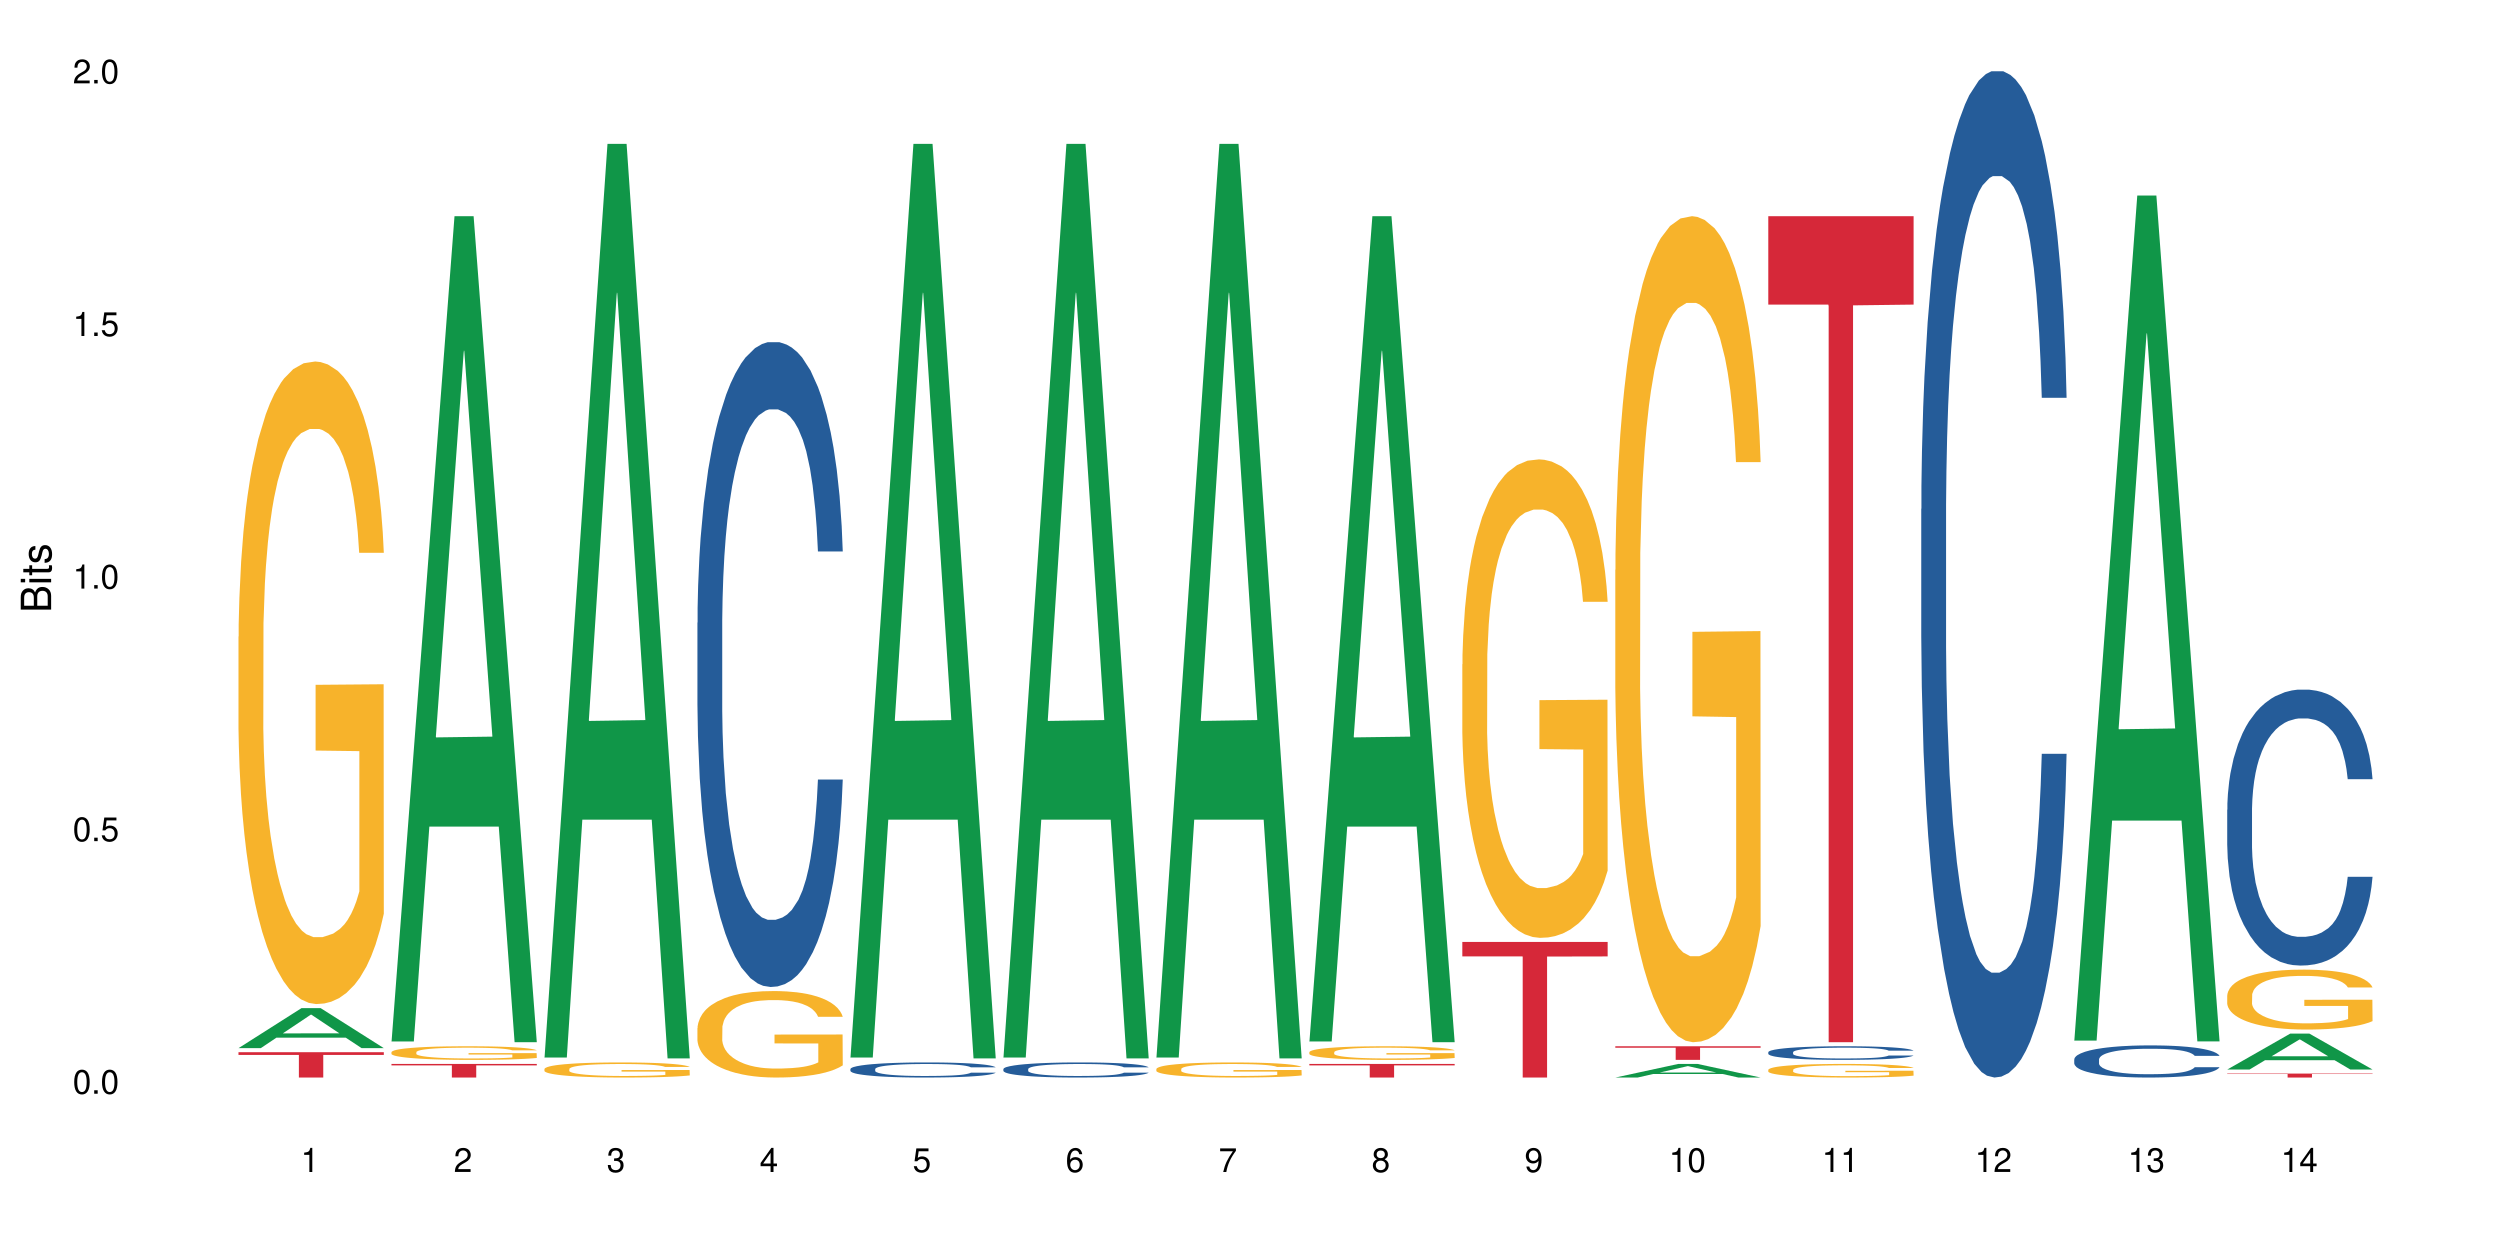 <?xml version="1.0" encoding="UTF-8"?>
<svg xmlns="http://www.w3.org/2000/svg" xmlns:xlink="http://www.w3.org/1999/xlink" width="720pt" height="360pt" viewBox="0 0 720 360" version="1.1">
<defs>
<g>
<symbol overflow="visible" id="glyph0-0">
<path style="stroke:none;" d=""/>
</symbol>
<symbol overflow="visible" id="glyph0-1">
<path style="stroke:none;" d="M 2.641 -6.938 C 2 -6.938 1.422 -6.656 1.078 -6.172 C 0.641 -5.562 0.406 -4.641 0.406 -3.359 C 0.406 -1.016 1.188 0.219 2.641 0.219 C 4.078 0.219 4.859 -1.016 4.859 -3.297 C 4.859 -4.641 4.656 -5.547 4.203 -6.172 C 3.844 -6.656 3.281 -6.938 2.641 -6.938 Z M 2.641 -6.188 C 3.547 -6.188 4 -5.25 4 -3.375 C 4 -1.406 3.562 -0.484 2.625 -0.484 C 1.734 -0.484 1.281 -1.438 1.281 -3.344 C 1.281 -5.25 1.734 -6.188 2.641 -6.188 Z M 2.641 -6.188 "/>
</symbol>
<symbol overflow="visible" id="glyph0-2">
<path style="stroke:none;" d="M 1.828 -1 L 0.828 -1 L 0.828 0 L 1.828 0 Z M 1.828 -1 "/>
</symbol>
<symbol overflow="visible" id="glyph0-3">
<path style="stroke:none;" d="M 4.562 -6.797 L 1.062 -6.797 L 0.547 -3.094 L 1.328 -3.094 C 1.719 -3.562 2.047 -3.734 2.578 -3.734 C 3.484 -3.734 4.062 -3.109 4.062 -2.094 C 4.062 -1.125 3.484 -0.531 2.578 -0.531 C 1.828 -0.531 1.375 -0.906 1.188 -1.672 L 0.328 -1.672 C 0.453 -1.109 0.547 -0.844 0.75 -0.594 C 1.125 -0.078 1.828 0.219 2.594 0.219 C 3.969 0.219 4.922 -0.781 4.922 -2.219 C 4.922 -3.562 4.031 -4.484 2.719 -4.484 C 2.25 -4.484 1.859 -4.359 1.469 -4.062 L 1.734 -5.969 L 4.562 -5.969 Z M 4.562 -6.797 "/>
</symbol>
<symbol overflow="visible" id="glyph0-4">
<path style="stroke:none;" d="M 2.484 -4.938 L 2.484 0 L 3.328 0 L 3.328 -6.938 L 2.766 -6.938 C 2.469 -5.875 2.281 -5.734 0.984 -5.562 L 0.984 -4.938 Z M 2.484 -4.938 "/>
</symbol>
<symbol overflow="visible" id="glyph0-5">
<path style="stroke:none;" d="M 4.859 -0.828 L 1.281 -0.828 C 1.359 -1.406 1.672 -1.781 2.5 -2.281 L 3.469 -2.828 C 4.406 -3.344 4.906 -4.062 4.906 -4.906 C 4.906 -5.484 4.672 -6.031 4.266 -6.406 C 3.859 -6.766 3.375 -6.938 2.719 -6.938 C 1.859 -6.938 1.219 -6.625 0.844 -6.031 C 0.609 -5.672 0.5 -5.234 0.484 -4.531 L 1.328 -4.531 C 1.359 -5.016 1.406 -5.281 1.531 -5.516 C 1.75 -5.938 2.188 -6.203 2.703 -6.203 C 3.469 -6.203 4.031 -5.641 4.031 -4.891 C 4.031 -4.344 3.719 -3.859 3.125 -3.516 L 2.234 -3 C 0.812 -2.172 0.406 -1.531 0.328 -0.016 L 4.859 -0.016 Z M 4.859 -0.828 "/>
</symbol>
<symbol overflow="visible" id="glyph0-6">
<path style="stroke:none;" d="M 2.125 -3.188 L 2.578 -3.188 C 3.5 -3.188 3.984 -2.766 3.984 -1.922 C 3.984 -1.062 3.469 -0.531 2.594 -0.531 C 1.656 -0.531 1.203 -1 1.156 -2.016 L 0.312 -2.016 C 0.344 -1.453 0.438 -1.094 0.609 -0.781 C 0.953 -0.109 1.625 0.219 2.547 0.219 C 3.953 0.219 4.859 -0.625 4.859 -1.938 C 4.859 -2.828 4.516 -3.297 3.703 -3.594 C 4.344 -3.844 4.656 -4.328 4.656 -5.031 C 4.656 -6.219 3.875 -6.938 2.578 -6.938 C 1.203 -6.938 0.484 -6.172 0.453 -4.703 L 1.297 -4.703 C 1.312 -5.125 1.344 -5.359 1.453 -5.578 C 1.641 -5.969 2.062 -6.203 2.594 -6.203 C 3.344 -6.203 3.797 -5.75 3.797 -5 C 3.797 -4.516 3.609 -4.219 3.25 -4.047 C 3.016 -3.953 2.703 -3.922 2.125 -3.906 Z M 2.125 -3.188 "/>
</symbol>
<symbol overflow="visible" id="glyph0-7">
<path style="stroke:none;" d="M 3.141 -1.672 L 3.141 0 L 3.984 0 L 3.984 -1.672 L 4.984 -1.672 L 4.984 -2.438 L 3.984 -2.438 L 3.984 -6.938 L 3.359 -6.938 L 0.266 -2.578 L 0.266 -1.672 Z M 3.141 -2.438 L 1 -2.438 L 3.141 -5.5 Z M 3.141 -2.438 "/>
</symbol>
<symbol overflow="visible" id="glyph0-8">
<path style="stroke:none;" d="M 4.781 -5.125 C 4.609 -6.266 3.891 -6.938 2.844 -6.938 C 2.094 -6.938 1.422 -6.578 1.031 -5.953 C 0.594 -5.266 0.406 -4.422 0.406 -3.172 C 0.406 -2 0.578 -1.25 0.984 -0.641 C 1.359 -0.078 1.953 0.219 2.703 0.219 C 3.984 0.219 4.922 -0.75 4.922 -2.094 C 4.922 -3.375 4.062 -4.281 2.844 -4.281 C 2.172 -4.281 1.641 -4.031 1.281 -3.516 C 1.281 -5.234 1.828 -6.188 2.797 -6.188 C 3.391 -6.188 3.797 -5.797 3.938 -5.125 Z M 2.734 -3.531 C 3.547 -3.531 4.062 -2.953 4.062 -2.031 C 4.062 -1.156 3.484 -0.531 2.703 -0.531 C 1.922 -0.531 1.328 -1.188 1.328 -2.078 C 1.328 -2.938 1.906 -3.531 2.734 -3.531 Z M 2.734 -3.531 "/>
</symbol>
<symbol overflow="visible" id="glyph0-9">
<path style="stroke:none;" d="M 4.984 -6.797 L 0.438 -6.797 L 0.438 -5.969 L 4.109 -5.969 C 2.5 -3.656 1.828 -2.234 1.328 0 L 2.219 0 C 2.594 -2.172 3.453 -4.047 4.984 -6.094 Z M 4.984 -6.797 "/>
</symbol>
<symbol overflow="visible" id="glyph0-10">
<path style="stroke:none;" d="M 3.75 -3.656 C 4.469 -4.094 4.688 -4.438 4.688 -5.078 C 4.688 -6.172 3.844 -6.938 2.641 -6.938 C 1.438 -6.938 0.594 -6.172 0.594 -5.094 C 0.594 -4.438 0.812 -4.094 1.516 -3.656 C 0.734 -3.266 0.359 -2.703 0.359 -1.922 C 0.359 -0.656 1.281 0.219 2.641 0.219 C 3.984 0.219 4.922 -0.656 4.922 -1.922 C 4.922 -2.703 4.531 -3.266 3.75 -3.656 Z M 2.641 -6.188 C 3.359 -6.188 3.812 -5.75 3.812 -5.062 C 3.812 -4.406 3.344 -3.984 2.641 -3.984 C 1.922 -3.984 1.453 -4.406 1.453 -5.078 C 1.453 -5.75 1.922 -6.188 2.641 -6.188 Z M 2.641 -3.266 C 3.484 -3.266 4.062 -2.719 4.062 -1.906 C 4.062 -1.078 3.484 -0.531 2.625 -0.531 C 1.797 -0.531 1.219 -1.094 1.219 -1.906 C 1.219 -2.719 1.781 -3.266 2.641 -3.266 Z M 2.641 -3.266 "/>
</symbol>
<symbol overflow="visible" id="glyph0-11">
<path style="stroke:none;" d="M 0.516 -1.578 C 0.672 -0.453 1.406 0.219 2.438 0.219 C 3.188 0.219 3.859 -0.141 4.266 -0.766 C 4.688 -1.453 4.891 -2.297 4.891 -3.547 C 4.891 -4.719 4.703 -5.453 4.312 -6.078 C 3.938 -6.641 3.344 -6.938 2.594 -6.938 C 1.297 -6.938 0.359 -5.969 0.359 -4.625 C 0.359 -3.344 1.234 -2.453 2.453 -2.453 C 3.094 -2.453 3.578 -2.672 4.016 -3.203 C 4 -1.484 3.469 -0.531 2.5 -0.531 C 1.906 -0.531 1.484 -0.906 1.359 -1.578 Z M 2.578 -6.203 C 3.375 -6.203 3.969 -5.531 3.969 -4.641 C 3.969 -3.797 3.391 -3.188 2.547 -3.188 C 1.734 -3.188 1.234 -3.766 1.234 -4.688 C 1.234 -5.562 1.797 -6.203 2.578 -6.203 Z M 2.578 -6.203 "/>
</symbol>
<symbol overflow="visible" id="glyph1-0">
<path style="stroke:none;" d=""/>
</symbol>
<symbol overflow="visible" id="glyph1-1">
<path style="stroke:none;" d="M 0 -0.953 L 0 -4.891 C 0 -5.719 -0.234 -6.344 -0.734 -6.797 C -1.188 -7.234 -1.812 -7.469 -2.5 -7.469 C -3.547 -7.469 -4.188 -7 -4.625 -5.875 C -4.984 -6.688 -5.625 -7.094 -6.531 -7.094 C -7.172 -7.094 -7.734 -6.859 -8.141 -6.391 C -8.562 -5.922 -8.75 -5.344 -8.75 -4.5 L -8.75 -0.953 Z M -4.984 -2.062 L -7.766 -2.062 L -7.766 -4.219 C -7.766 -4.844 -7.688 -5.203 -7.453 -5.5 C -7.219 -5.812 -6.859 -5.969 -6.375 -5.969 C -5.891 -5.969 -5.531 -5.812 -5.297 -5.5 C -5.062 -5.203 -4.984 -4.844 -4.984 -4.219 Z M -0.984 -2.062 L -4 -2.062 L -4 -4.781 C -4 -5.766 -3.438 -6.359 -2.484 -6.359 C -1.547 -6.359 -0.984 -5.766 -0.984 -4.781 Z M -0.984 -2.062 "/>
</symbol>
<symbol overflow="visible" id="glyph1-2">
<path style="stroke:none;" d="M -6.281 -1.797 L -6.281 -0.797 L 0 -0.797 L 0 -1.797 Z M -8.75 -1.797 L -8.75 -0.797 L -7.484 -0.797 L -7.484 -1.797 Z M -8.75 -1.797 "/>
</symbol>
<symbol overflow="visible" id="glyph1-3">
<path style="stroke:none;" d="M -6.281 -3.047 L -6.281 -2.016 L -8.016 -2.016 L -8.016 -1.016 L -6.281 -1.016 L -6.281 -0.172 L -5.469 -0.172 L -5.469 -1.016 L -0.719 -1.016 C -0.078 -1.016 0.281 -1.453 0.281 -2.234 C 0.281 -2.5 0.25 -2.719 0.188 -3.047 L -0.641 -3.047 C -0.609 -2.906 -0.594 -2.766 -0.594 -2.562 C -0.594 -2.141 -0.719 -2.016 -1.156 -2.016 L -5.469 -2.016 L -5.469 -3.047 Z M -6.281 -3.047 "/>
</symbol>
<symbol overflow="visible" id="glyph1-4">
<path style="stroke:none;" d="M -4.531 -5.25 C -5.766 -5.25 -6.469 -4.422 -6.469 -2.969 C -6.469 -1.516 -5.719 -0.562 -4.547 -0.562 C -3.562 -0.562 -3.094 -1.062 -2.734 -2.562 L -2.516 -3.484 C -2.344 -4.188 -2.094 -4.469 -1.641 -4.469 C -1.047 -4.469 -0.641 -3.875 -0.641 -3 C -0.641 -2.453 -0.797 -2 -1.062 -1.75 C -1.25 -1.594 -1.422 -1.531 -1.875 -1.469 L -1.875 -0.406 C -0.422 -0.453 0.281 -1.266 0.281 -2.922 C 0.281 -4.5 -0.5 -5.516 -1.719 -5.516 C -2.656 -5.516 -3.172 -4.984 -3.469 -3.734 L -3.703 -2.766 C -3.891 -1.953 -4.156 -1.609 -4.594 -1.609 C -5.188 -1.609 -5.547 -2.125 -5.547 -2.938 C -5.547 -3.75 -5.203 -4.172 -4.531 -4.203 Z M -4.531 -5.25 "/>
</symbol>
</g>
</defs>
<g id="surface6">
<rect x="0" y="0" width="720" height="360" style="fill:rgb(100%,100%,100%);fill-opacity:1;stroke:none;"/>
<path style=" stroke:none;fill-rule:nonzero;fill:rgb(6.275%,58.824%,28.235%);fill-opacity:1;" d="M 68.684 301.855 L 68.73 301.848 L 86.84 290.336 L 92.34 290.336 L 110.539 301.867 L 104.145 301.867 L 99.586 298.855 L 79.598 298.855 L 75.125 301.855 L 68.684 301.855 L 81.52 297.613 L 97.75 297.602 L 89.656 292.219 L 89.566 292.207 L 89.48 292.242 L 81.473 297.602 L 81.52 297.613 Z M 68.684 301.855 "/>
<path style=" stroke:none;fill-rule:nonzero;fill:rgb(96.863%,70.196%,16.863%);fill-opacity:1;" d="M 68.684 183.371 L 68.738 183.203 L 68.738 179.824 L 68.941 172.219 L 69.449 161.738 L 70.113 153.121 L 70.828 146.359 L 71.289 142.812 L 72.055 137.742 L 72.719 134.023 L 74.402 126.418 L 76.547 119.32 L 77.719 116.277 L 79.047 113.402 L 80.938 110.191 L 81.805 109.008 L 84.457 106.305 L 87.469 104.617 L 90.785 104.109 L 92.316 104.277 L 94.41 104.953 L 97.27 106.812 L 98.902 108.504 L 100.18 110.191 L 101.508 112.391 L 103.141 115.77 L 104.672 119.824 L 105.895 123.883 L 107.121 128.953 L 108.141 134.359 L 109.008 140.277 L 109.773 147.375 L 110.234 153.289 L 110.539 159.203 L 103.445 159.203 L 103.039 153.289 L 102.578 148.727 L 101.812 143.148 L 101.047 139.094 L 100.281 135.883 L 98.852 131.488 L 97.625 128.785 L 96.094 126.418 L 94.613 124.895 L 92.93 123.883 L 91.91 123.543 L 89.203 123.543 L 86.754 124.727 L 85.324 126.078 L 84.305 127.43 L 82.875 129.965 L 82.008 131.996 L 81.496 133.348 L 79.965 138.586 L 78.945 143.316 L 78.383 146.527 L 77.668 151.598 L 77.16 156.164 L 76.598 162.922 L 76.289 167.992 L 75.883 179.484 L 75.832 209.906 L 75.984 216.328 L 76.289 223.258 L 76.699 229.344 L 77.312 235.766 L 77.926 240.664 L 78.996 247.258 L 79.914 251.652 L 80.629 254.523 L 82.008 259.086 L 82.57 260.609 L 83.895 263.652 L 85.273 266.016 L 86.957 268.043 L 88.234 269.059 L 90.277 269.902 L 92.879 269.902 L 95.941 268.891 L 97.883 267.539 L 99.207 266.188 L 100.078 265.004 L 101.148 263.145 L 101.914 261.453 L 102.629 259.594 L 103.496 256.723 L 103.496 216.328 L 90.891 216.16 L 90.891 197.23 L 110.488 197.062 L 110.539 263.145 L 109.469 267.707 L 108.141 272.102 L 106.867 275.48 L 105.539 278.355 L 103.648 281.566 L 102.117 283.594 L 99.77 285.961 L 97.625 287.48 L 95.379 288.496 L 93.391 289 L 91.043 289.172 L 88.949 288.832 L 86.703 287.82 L 84.918 286.465 L 83.285 284.777 L 81.648 282.578 L 79.609 279.031 L 78.281 276.156 L 76.902 272.609 L 75.523 268.383 L 74.301 263.82 L 73.484 260.27 L 72.668 256.215 L 71.801 251.145 L 70.98 245.398 L 70.371 240.16 L 69.809 234.242 L 69.398 228.668 L 68.992 221.062 L 68.789 214.977 L 68.684 209.738 Z M 68.684 183.371 "/>
<path style=" stroke:none;fill-rule:nonzero;fill:rgb(83.922%,15.686%,22.353%);fill-opacity:1;" d="M 68.684 303.031 L 110.539 303.031 L 110.539 303.812 L 93.098 303.82 L 93.098 310.332 L 86.078 310.332 L 86.078 303.828 L 85.977 303.812 L 68.684 303.812 Z M 68.684 303.031 "/>
<path style=" stroke:none;fill-rule:nonzero;fill:rgb(6.275%,58.824%,28.235%);fill-opacity:1;" d="M 112.742 299.938 L 112.789 299.711 L 130.898 62.258 L 136.398 62.258 L 154.598 300.16 L 148.203 300.16 L 143.645 238.059 L 123.652 238.059 L 119.184 299.938 L 112.742 299.938 L 125.578 212.371 L 141.809 212.148 L 133.715 101.125 L 133.625 100.902 L 133.535 101.57 L 125.531 212.148 L 125.578 212.371 Z M 112.742 299.938 "/>
<path style=" stroke:none;fill-rule:nonzero;fill:rgb(96.863%,70.196%,16.863%);fill-opacity:1;" d="M 112.742 303.004 L 112.793 303 L 112.793 302.93 L 113 302.766 L 113.508 302.543 L 114.172 302.363 L 114.887 302.219 L 115.348 302.145 L 116.113 302.035 L 116.777 301.957 L 118.461 301.797 L 120.605 301.645 L 121.777 301.582 L 123.105 301.52 L 124.992 301.453 L 125.859 301.426 L 128.516 301.371 L 131.527 301.336 L 134.844 301.324 L 136.375 301.328 L 138.469 301.34 L 141.328 301.379 L 142.961 301.418 L 144.238 301.453 L 145.562 301.5 L 147.195 301.57 L 148.727 301.656 L 149.953 301.742 L 151.18 301.852 L 152.199 301.965 L 153.066 302.09 L 153.832 302.242 L 154.293 302.367 L 154.598 302.492 L 147.504 302.492 L 147.094 302.367 L 146.637 302.27 L 145.871 302.152 L 145.105 302.066 L 144.34 301.996 L 142.91 301.902 L 141.684 301.848 L 140.152 301.797 L 138.672 301.766 L 136.988 301.742 L 135.969 301.734 L 133.262 301.734 L 130.812 301.762 L 129.383 301.789 L 128.363 301.816 L 126.934 301.871 L 126.066 301.914 L 125.555 301.941 L 124.023 302.055 L 123.004 302.156 L 122.441 302.223 L 121.727 302.328 L 121.215 302.426 L 120.656 302.57 L 120.348 302.676 L 119.941 302.922 L 119.891 303.566 L 120.043 303.703 L 120.348 303.848 L 120.758 303.977 L 121.371 304.113 L 121.98 304.219 L 123.055 304.359 L 123.973 304.449 L 124.688 304.512 L 126.066 304.609 L 126.625 304.641 L 127.953 304.703 L 129.332 304.754 L 131.016 304.797 L 132.293 304.82 L 134.336 304.836 L 136.938 304.836 L 140 304.816 L 141.941 304.789 L 143.266 304.758 L 144.133 304.734 L 145.207 304.695 L 145.973 304.66 L 146.688 304.617 L 147.555 304.559 L 147.555 303.703 L 134.945 303.699 L 134.945 303.297 L 154.547 303.293 L 154.598 304.695 L 153.527 304.789 L 152.199 304.883 L 150.922 304.957 L 149.598 305.016 L 147.707 305.086 L 146.176 305.129 L 143.828 305.18 L 141.684 305.211 L 139.438 305.23 L 137.449 305.242 L 135.102 305.246 L 133.008 305.238 L 130.762 305.219 L 128.977 305.188 L 127.34 305.152 L 125.707 305.105 L 123.668 305.031 L 122.34 304.969 L 120.961 304.895 L 119.582 304.805 L 118.359 304.707 L 117.543 304.633 L 116.727 304.547 L 115.855 304.441 L 115.039 304.316 L 114.426 304.207 L 113.867 304.082 L 113.457 303.965 L 113.051 303.801 L 112.844 303.672 L 112.742 303.562 Z M 112.742 303.004 "/>
<path style=" stroke:none;fill-rule:nonzero;fill:rgb(83.922%,15.686%,22.353%);fill-opacity:1;" d="M 112.742 306.41 L 154.598 306.41 L 154.598 306.828 L 137.156 306.832 L 137.156 310.332 L 130.137 310.332 L 130.137 306.836 L 130.035 306.828 L 112.742 306.828 Z M 112.742 306.41 "/>
<path style=" stroke:none;fill-rule:nonzero;fill:rgb(6.275%,58.824%,28.235%);fill-opacity:1;" d="M 156.801 304.574 L 156.848 304.328 L 174.957 41.438 L 180.457 41.438 L 198.656 304.82 L 192.262 304.82 L 187.699 236.07 L 167.711 236.07 L 163.242 304.574 L 156.801 304.574 L 169.637 207.629 L 185.867 207.383 L 177.773 84.469 L 177.684 84.219 L 177.594 84.961 L 169.59 207.383 L 169.637 207.629 Z M 156.801 304.574 "/>
<path style=" stroke:none;fill-rule:nonzero;fill:rgb(96.863%,70.196%,16.863%);fill-opacity:1;" d="M 156.801 307.848 L 156.852 307.844 L 156.852 307.762 L 157.055 307.586 L 157.566 307.34 L 158.23 307.137 L 158.945 306.977 L 159.406 306.895 L 160.172 306.773 L 160.832 306.688 L 162.52 306.508 L 164.66 306.344 L 165.836 306.27 L 167.164 306.203 L 169.051 306.129 L 169.918 306.102 L 172.574 306.035 L 175.586 305.996 L 178.902 305.984 L 180.434 305.988 L 182.527 306.004 L 185.387 306.047 L 187.02 306.09 L 188.293 306.129 L 189.621 306.18 L 191.254 306.258 L 192.785 306.355 L 194.012 306.449 L 195.234 306.57 L 196.258 306.695 L 197.125 306.836 L 197.891 307 L 198.352 307.141 L 198.656 307.277 L 191.562 307.277 L 191.152 307.141 L 190.695 307.031 L 189.93 306.902 L 189.164 306.809 L 188.398 306.73 L 186.969 306.629 L 185.742 306.566 L 184.211 306.508 L 182.73 306.473 L 181.047 306.449 L 180.027 306.441 L 177.32 306.441 L 174.871 306.469 L 173.441 306.5 L 172.422 306.531 L 170.992 306.594 L 170.125 306.641 L 169.613 306.672 L 168.082 306.793 L 167.062 306.906 L 166.5 306.98 L 165.785 307.102 L 165.273 307.207 L 164.711 307.367 L 164.406 307.484 L 164 307.754 L 163.945 308.469 L 164.102 308.621 L 164.406 308.785 L 164.816 308.926 L 165.426 309.078 L 166.039 309.191 L 167.113 309.348 L 168.031 309.449 L 168.746 309.52 L 170.125 309.625 L 170.684 309.66 L 172.012 309.734 L 173.391 309.789 L 175.074 309.836 L 176.352 309.859 L 178.391 309.879 L 180.996 309.879 L 184.059 309.855 L 185.996 309.824 L 187.324 309.793 L 188.191 309.766 L 189.266 309.723 L 190.031 309.68 L 190.746 309.637 L 191.613 309.57 L 191.613 308.621 L 179.004 308.617 L 179.004 308.172 L 198.605 308.168 L 198.656 309.723 L 197.586 309.828 L 196.258 309.93 L 194.98 310.012 L 193.652 310.078 L 191.766 310.152 L 190.234 310.203 L 187.887 310.258 L 185.742 310.293 L 183.496 310.316 L 181.504 310.328 L 179.156 310.332 L 177.066 310.324 L 174.82 310.301 L 173.031 310.27 L 171.398 310.23 L 169.766 310.176 L 167.723 310.094 L 166.398 310.027 L 165.02 309.941 L 163.641 309.844 L 162.414 309.738 L 161.598 309.652 L 160.781 309.559 L 159.914 309.438 L 159.098 309.305 L 158.484 309.18 L 157.926 309.043 L 157.516 308.91 L 157.105 308.73 L 156.902 308.59 L 156.801 308.465 Z M 156.801 307.848 "/>
<path style=" stroke:none;fill-rule:nonzero;fill:rgb(14.51%,36.078%,60%);fill-opacity:1;" d="M 200.859 179.355 L 200.91 179.188 L 200.91 175.113 L 201.062 168.664 L 201.422 160.516 L 201.777 154.914 L 202.695 144.898 L 203.973 135.223 L 205.301 127.754 L 206.27 123.34 L 207.137 119.945 L 209.129 113.664 L 210.402 110.441 L 211.781 107.555 L 213.465 104.668 L 214.691 102.973 L 217.449 100.258 L 219.488 99.066 L 221.07 98.559 L 224.492 98.559 L 226.535 99.238 L 228.012 100.086 L 229.648 101.445 L 231.023 102.973 L 233.426 106.707 L 235.566 111.461 L 236.539 114.176 L 238.07 119.438 L 239.242 124.527 L 240.059 128.941 L 240.977 135.223 L 241.797 142.863 L 242.406 151.52 L 242.715 158.816 L 235.566 158.816 L 235.211 152.027 L 234.801 146.766 L 234.035 139.805 L 233.27 134.883 L 232.199 129.961 L 231.23 126.734 L 229.902 123.512 L 228.727 121.473 L 227.504 119.945 L 226.328 118.926 L 224.082 117.91 L 221.48 117.91 L 220.512 118.25 L 218.52 119.605 L 217.449 120.793 L 215.918 123.172 L 214.844 125.379 L 213.57 128.773 L 212.699 131.66 L 211.629 136.07 L 210.863 139.977 L 209.996 145.578 L 209.484 149.82 L 209.027 154.574 L 208.617 160.176 L 208.312 166.117 L 208.105 172.398 L 208.004 178.508 L 208.004 204.816 L 208.105 210.93 L 208.363 218.059 L 209.027 228.414 L 209.996 237.41 L 211.117 244.539 L 212.191 249.629 L 212.805 252.008 L 213.621 254.723 L 214.895 258.117 L 216.734 261.512 L 217.805 262.871 L 219.438 264.23 L 221.121 264.906 L 223.367 264.906 L 225.359 264.23 L 226.688 263.379 L 228.066 262.023 L 229.953 259.137 L 231.129 256.422 L 232.148 253.195 L 232.914 249.969 L 233.426 247.254 L 234.191 241.992 L 234.801 236.223 L 235.262 230.281 L 235.566 224.508 L 242.715 224.508 L 242.406 231.297 L 241.949 237.918 L 241.488 242.84 L 240.773 248.781 L 239.957 254.043 L 238.785 259.984 L 237.812 263.891 L 236.539 268.133 L 235.363 271.359 L 234.086 274.242 L 232.199 277.637 L 230.973 279.336 L 229.648 280.863 L 228.066 282.223 L 226.074 283.41 L 223.93 284.09 L 221.941 284.258 L 219.797 283.918 L 218.215 283.238 L 216.121 281.711 L 213.516 278.656 L 211.629 275.434 L 210.148 272.207 L 208.871 268.812 L 207.445 264.23 L 205.605 256.762 L 204.484 250.988 L 203.719 246.234 L 202.852 239.617 L 202.238 233.676 L 201.523 224.168 L 201.012 212.117 L 200.859 202.781 Z M 200.859 179.355 "/>
<path style=" stroke:none;fill-rule:nonzero;fill:rgb(96.863%,70.196%,16.863%);fill-opacity:1;" d="M 200.859 296.09 L 200.91 296.07 L 200.91 295.613 L 201.113 294.59 L 201.625 293.18 L 202.289 292.02 L 203.004 291.109 L 203.461 290.633 L 204.227 289.949 L 204.891 289.449 L 206.574 288.426 L 208.719 287.469 L 209.895 287.059 L 211.219 286.672 L 213.109 286.242 L 213.977 286.082 L 216.633 285.719 L 219.645 285.492 L 222.961 285.422 L 224.492 285.445 L 226.586 285.535 L 229.441 285.785 L 231.078 286.016 L 232.352 286.242 L 233.68 286.535 L 235.312 286.992 L 236.844 287.539 L 238.07 288.082 L 239.293 288.766 L 240.316 289.496 L 241.184 290.289 L 241.949 291.246 L 242.406 292.043 L 242.715 292.84 L 235.617 292.84 L 235.211 292.043 L 234.75 291.43 L 233.984 290.676 L 233.219 290.133 L 232.453 289.699 L 231.023 289.109 L 229.801 288.742 L 228.27 288.426 L 226.789 288.219 L 225.105 288.082 L 224.082 288.039 L 221.379 288.039 L 218.93 288.199 L 217.5 288.379 L 216.477 288.562 L 215.047 288.902 L 214.18 289.176 L 213.672 289.359 L 212.141 290.062 L 211.117 290.699 L 210.559 291.133 L 209.844 291.816 L 209.332 292.43 L 208.77 293.34 L 208.465 294.02 L 208.055 295.566 L 208.004 299.664 L 208.156 300.527 L 208.465 301.461 L 208.871 302.277 L 209.484 303.145 L 210.098 303.805 L 211.168 304.691 L 212.09 305.281 L 212.805 305.668 L 214.18 306.281 L 214.742 306.488 L 216.07 306.898 L 217.449 307.215 L 219.133 307.488 L 220.41 307.625 L 222.449 307.738 L 225.055 307.738 L 228.117 307.602 L 230.055 307.422 L 231.383 307.238 L 232.25 307.078 L 233.32 306.828 L 234.086 306.602 L 234.801 306.352 L 235.672 305.965 L 235.672 300.527 L 223.062 300.504 L 223.062 297.957 L 242.664 297.934 L 242.715 306.828 L 241.641 307.441 L 240.316 308.035 L 239.039 308.488 L 237.711 308.875 L 235.824 309.309 L 234.293 309.582 L 231.945 309.898 L 229.801 310.105 L 227.555 310.242 L 225.562 310.309 L 223.215 310.332 L 221.121 310.285 L 218.879 310.152 L 217.09 309.969 L 215.457 309.742 L 213.824 309.445 L 211.781 308.969 L 210.453 308.582 L 209.078 308.102 L 207.699 307.535 L 206.473 306.922 L 205.656 306.441 L 204.84 305.895 L 203.973 305.215 L 203.156 304.441 L 202.543 303.734 L 201.98 302.938 L 201.574 302.188 L 201.164 301.164 L 200.961 300.344 L 200.859 299.641 Z M 200.859 296.09 "/>
<path style=" stroke:none;fill-rule:nonzero;fill:rgb(6.275%,58.824%,28.235%);fill-opacity:1;" d="M 244.918 304.574 L 244.961 304.328 L 263.07 41.438 L 268.57 41.438 L 286.773 304.82 L 280.379 304.82 L 275.816 236.07 L 255.828 236.07 L 251.355 304.574 L 244.918 304.574 L 257.75 207.629 L 273.984 207.383 L 265.891 84.469 L 265.801 84.219 L 265.711 84.961 L 257.707 207.383 L 257.75 207.629 Z M 244.918 304.574 "/>
<path style=" stroke:none;fill-rule:nonzero;fill:rgb(14.51%,36.078%,60%);fill-opacity:1;" d="M 244.918 307.875 L 244.969 307.871 L 244.969 307.777 L 245.121 307.625 L 245.477 307.434 L 245.836 307.305 L 246.754 307.07 L 248.031 306.844 L 249.359 306.668 L 250.328 306.566 L 251.195 306.484 L 253.188 306.34 L 254.461 306.262 L 255.84 306.195 L 257.523 306.129 L 258.75 306.09 L 261.504 306.023 L 263.547 305.996 L 265.129 305.984 L 268.551 305.984 L 270.59 306 L 272.07 306.02 L 273.703 306.051 L 275.082 306.09 L 277.48 306.176 L 279.625 306.285 L 280.594 306.352 L 282.125 306.473 L 283.301 306.594 L 284.117 306.695 L 285.035 306.844 L 285.852 307.023 L 286.465 307.227 L 286.773 307.395 L 279.625 307.395 L 279.27 307.238 L 278.859 307.113 L 278.094 306.949 L 277.328 306.836 L 276.258 306.719 L 275.289 306.645 L 273.961 306.57 L 272.785 306.52 L 271.562 306.484 L 270.387 306.461 L 268.141 306.438 L 265.539 306.438 L 264.566 306.445 L 262.578 306.477 L 261.504 306.504 L 259.973 306.562 L 258.902 306.613 L 257.625 306.691 L 256.758 306.762 L 255.688 306.863 L 254.922 306.953 L 254.055 307.086 L 253.543 307.184 L 253.082 307.297 L 252.676 307.426 L 252.367 307.566 L 252.164 307.715 L 252.062 307.855 L 252.062 308.473 L 252.164 308.617 L 252.422 308.781 L 253.082 309.023 L 254.055 309.234 L 255.176 309.402 L 256.25 309.523 L 256.859 309.578 L 257.676 309.641 L 258.953 309.719 L 260.793 309.801 L 261.863 309.832 L 263.496 309.863 L 265.18 309.879 L 267.426 309.879 L 269.418 309.863 L 270.746 309.844 L 272.121 309.812 L 274.012 309.746 L 275.184 309.68 L 276.207 309.605 L 276.973 309.531 L 277.48 309.465 L 278.246 309.344 L 278.859 309.207 L 279.32 309.07 L 279.625 308.934 L 286.773 308.934 L 286.465 309.094 L 286.008 309.246 L 285.547 309.363 L 284.832 309.5 L 284.016 309.625 L 282.84 309.766 L 281.871 309.855 L 280.594 309.953 L 279.422 310.031 L 278.145 310.098 L 276.258 310.176 L 275.031 310.219 L 273.703 310.254 L 272.121 310.285 L 270.133 310.312 L 267.988 310.328 L 265.996 310.332 L 263.855 310.324 L 262.27 310.309 L 260.18 310.273 L 257.574 310.203 L 255.688 310.125 L 254.207 310.051 L 252.93 309.973 L 251.5 309.863 L 249.664 309.688 L 248.539 309.555 L 247.773 309.441 L 246.906 309.289 L 246.297 309.148 L 245.582 308.926 L 245.07 308.645 L 244.918 308.426 Z M 244.918 307.875 "/>
<path style=" stroke:none;fill-rule:nonzero;fill:rgb(6.275%,58.824%,28.235%);fill-opacity:1;" d="M 288.973 304.574 L 289.02 304.328 L 307.129 41.438 L 312.629 41.438 L 330.828 304.82 L 324.434 304.82 L 319.875 236.07 L 299.887 236.07 L 295.414 304.574 L 288.973 304.574 L 301.809 207.629 L 318.039 207.383 L 309.945 84.469 L 309.855 84.219 L 309.77 84.961 L 301.762 207.383 L 301.809 207.629 Z M 288.973 304.574 "/>
<path style=" stroke:none;fill-rule:nonzero;fill:rgb(14.51%,36.078%,60%);fill-opacity:1;" d="M 288.973 307.875 L 289.027 307.871 L 289.027 307.777 L 289.18 307.625 L 289.535 307.434 L 289.895 307.305 L 290.812 307.07 L 292.09 306.844 L 293.414 306.668 L 294.387 306.566 L 295.254 306.484 L 297.242 306.34 L 298.52 306.262 L 299.898 306.195 L 301.582 306.129 L 302.809 306.09 L 305.562 306.023 L 307.605 305.996 L 309.188 305.984 L 312.605 305.984 L 314.648 306 L 316.129 306.02 L 317.762 306.051 L 319.141 306.09 L 321.539 306.176 L 323.684 306.285 L 324.652 306.352 L 326.184 306.473 L 327.359 306.594 L 328.176 306.695 L 329.094 306.844 L 329.91 307.023 L 330.523 307.227 L 330.828 307.395 L 323.684 307.395 L 323.328 307.238 L 322.918 307.113 L 322.152 306.949 L 321.387 306.836 L 320.316 306.719 L 319.344 306.645 L 318.02 306.57 L 316.844 306.52 L 315.617 306.484 L 314.445 306.461 L 312.199 306.438 L 309.598 306.438 L 308.625 306.445 L 306.637 306.477 L 305.562 306.504 L 304.031 306.562 L 302.961 306.613 L 301.684 306.691 L 300.816 306.762 L 299.746 306.863 L 298.98 306.953 L 298.109 307.086 L 297.602 307.184 L 297.141 307.297 L 296.734 307.426 L 296.426 307.566 L 296.223 307.715 L 296.121 307.855 L 296.121 308.473 L 296.223 308.617 L 296.477 308.781 L 297.141 309.023 L 298.109 309.234 L 299.234 309.402 L 300.305 309.523 L 300.918 309.578 L 301.734 309.641 L 303.012 309.719 L 304.848 309.801 L 305.922 309.832 L 307.555 309.863 L 309.238 309.879 L 311.484 309.879 L 313.477 309.863 L 314.801 309.844 L 316.18 309.812 L 318.07 309.746 L 319.242 309.68 L 320.266 309.605 L 321.031 309.531 L 321.539 309.465 L 322.305 309.344 L 322.918 309.207 L 323.379 309.07 L 323.684 308.934 L 330.828 308.934 L 330.523 309.094 L 330.062 309.246 L 329.605 309.363 L 328.891 309.5 L 328.074 309.625 L 326.898 309.766 L 325.93 309.855 L 324.652 309.953 L 323.48 310.031 L 322.203 310.098 L 320.316 310.176 L 319.09 310.219 L 317.762 310.254 L 316.18 310.285 L 314.191 310.312 L 312.047 310.328 L 310.055 310.332 L 307.91 310.324 L 306.328 310.309 L 304.238 310.273 L 301.633 310.203 L 299.746 310.125 L 298.266 310.051 L 296.988 309.973 L 295.559 309.863 L 293.723 309.688 L 292.598 309.555 L 291.832 309.441 L 290.965 309.289 L 290.352 309.148 L 289.637 308.926 L 289.129 308.645 L 288.973 308.426 Z M 288.973 307.875 "/>
<path style=" stroke:none;fill-rule:nonzero;fill:rgb(6.275%,58.824%,28.235%);fill-opacity:1;" d="M 333.031 304.574 L 333.078 304.328 L 351.188 41.438 L 356.688 41.438 L 374.887 304.82 L 368.492 304.82 L 363.934 236.07 L 343.941 236.07 L 339.473 304.574 L 333.031 304.574 L 345.867 207.629 L 362.098 207.383 L 354.004 84.469 L 353.914 84.219 L 353.824 84.961 L 345.82 207.383 L 345.867 207.629 Z M 333.031 304.574 "/>
<path style=" stroke:none;fill-rule:nonzero;fill:rgb(96.863%,70.196%,16.863%);fill-opacity:1;" d="M 333.031 307.848 L 333.082 307.844 L 333.082 307.762 L 333.289 307.586 L 333.797 307.34 L 334.461 307.137 L 335.176 306.977 L 335.637 306.895 L 336.402 306.773 L 337.066 306.688 L 338.75 306.508 L 340.895 306.344 L 342.066 306.27 L 343.395 306.203 L 345.281 306.129 L 346.148 306.102 L 348.805 306.035 L 351.816 305.996 L 355.133 305.984 L 356.664 305.988 L 358.758 306.004 L 361.617 306.047 L 363.25 306.09 L 364.527 306.129 L 365.852 306.18 L 367.484 306.258 L 369.016 306.355 L 370.242 306.449 L 371.469 306.57 L 372.488 306.695 L 373.355 306.836 L 374.121 307 L 374.582 307.141 L 374.887 307.277 L 367.793 307.277 L 367.383 307.141 L 366.926 307.031 L 366.16 306.902 L 365.395 306.809 L 364.629 306.73 L 363.199 306.629 L 361.973 306.566 L 360.441 306.508 L 358.961 306.473 L 357.277 306.449 L 356.258 306.441 L 353.551 306.441 L 351.102 306.469 L 349.672 306.5 L 348.652 306.531 L 347.223 306.594 L 346.355 306.641 L 345.844 306.672 L 344.312 306.793 L 343.293 306.906 L 342.73 306.98 L 342.016 307.102 L 341.504 307.207 L 340.945 307.367 L 340.637 307.484 L 340.23 307.754 L 340.18 308.469 L 340.332 308.621 L 340.637 308.785 L 341.047 308.926 L 341.66 309.078 L 342.27 309.191 L 343.344 309.348 L 344.262 309.449 L 344.977 309.52 L 346.355 309.625 L 346.914 309.66 L 348.242 309.734 L 349.621 309.789 L 351.305 309.836 L 352.582 309.859 L 354.625 309.879 L 357.227 309.879 L 360.289 309.855 L 362.23 309.824 L 363.555 309.793 L 364.422 309.766 L 365.496 309.723 L 366.262 309.68 L 366.977 309.637 L 367.844 309.57 L 367.844 308.621 L 355.234 308.617 L 355.234 308.172 L 374.836 308.168 L 374.887 309.723 L 373.816 309.828 L 372.488 309.93 L 371.211 310.012 L 369.887 310.078 L 367.996 310.152 L 366.465 310.203 L 364.117 310.258 L 361.973 310.293 L 359.727 310.316 L 357.738 310.328 L 355.391 310.332 L 353.297 310.324 L 351.051 310.301 L 349.266 310.27 L 347.629 310.23 L 345.996 310.176 L 343.957 310.094 L 342.629 310.027 L 341.25 309.941 L 339.871 309.844 L 338.648 309.738 L 337.832 309.652 L 337.016 309.559 L 336.145 309.438 L 335.328 309.305 L 334.719 309.18 L 334.156 309.043 L 333.746 308.91 L 333.34 308.73 L 333.133 308.59 L 333.031 308.465 Z M 333.031 307.848 "/>
<path style=" stroke:none;fill-rule:nonzero;fill:rgb(6.275%,58.824%,28.235%);fill-opacity:1;" d="M 377.09 299.938 L 377.137 299.711 L 395.246 62.258 L 400.746 62.258 L 418.945 300.16 L 412.551 300.16 L 407.988 238.059 L 388 238.059 L 383.531 299.938 L 377.09 299.938 L 389.926 212.371 L 406.156 212.148 L 398.062 101.125 L 397.973 100.902 L 397.883 101.57 L 389.879 212.148 L 389.926 212.371 Z M 377.09 299.938 "/>
<path style=" stroke:none;fill-rule:nonzero;fill:rgb(96.863%,70.196%,16.863%);fill-opacity:1;" d="M 377.09 303.004 L 377.141 303 L 377.141 302.93 L 377.344 302.766 L 377.855 302.543 L 378.52 302.363 L 379.234 302.219 L 379.695 302.145 L 380.461 302.035 L 381.121 301.957 L 382.809 301.797 L 384.949 301.645 L 386.125 301.582 L 387.453 301.52 L 389.34 301.453 L 390.207 301.426 L 392.863 301.371 L 395.875 301.336 L 399.191 301.324 L 400.723 301.328 L 402.816 301.34 L 405.676 301.379 L 407.309 301.418 L 408.582 301.453 L 409.91 301.5 L 411.543 301.57 L 413.074 301.656 L 414.301 301.742 L 415.523 301.852 L 416.547 301.965 L 417.414 302.09 L 418.18 302.242 L 418.641 302.367 L 418.945 302.492 L 411.852 302.492 L 411.441 302.367 L 410.984 302.27 L 410.219 302.152 L 409.453 302.066 L 408.688 301.996 L 407.258 301.902 L 406.031 301.848 L 404.5 301.797 L 403.02 301.766 L 401.336 301.742 L 400.316 301.734 L 397.609 301.734 L 395.16 301.762 L 393.73 301.789 L 392.711 301.816 L 391.281 301.871 L 390.414 301.914 L 389.902 301.941 L 388.371 302.055 L 387.352 302.156 L 386.789 302.223 L 386.074 302.328 L 385.562 302.426 L 385 302.57 L 384.695 302.676 L 384.289 302.922 L 384.234 303.566 L 384.391 303.703 L 384.695 303.848 L 385.105 303.977 L 385.715 304.113 L 386.328 304.219 L 387.402 304.359 L 388.32 304.449 L 389.035 304.512 L 390.414 304.609 L 390.973 304.641 L 392.301 304.703 L 393.68 304.754 L 395.363 304.797 L 396.641 304.82 L 398.68 304.836 L 401.285 304.836 L 404.348 304.816 L 406.285 304.789 L 407.613 304.758 L 408.48 304.734 L 409.555 304.695 L 410.32 304.66 L 411.035 304.617 L 411.902 304.559 L 411.902 303.703 L 399.293 303.699 L 399.293 303.297 L 418.895 303.293 L 418.945 304.695 L 417.875 304.789 L 416.547 304.883 L 415.27 304.957 L 413.941 305.016 L 412.055 305.086 L 410.523 305.129 L 408.176 305.18 L 406.031 305.211 L 403.785 305.23 L 401.793 305.242 L 399.445 305.246 L 397.355 305.238 L 395.109 305.219 L 393.32 305.188 L 391.688 305.152 L 390.055 305.105 L 388.012 305.031 L 386.688 304.969 L 385.309 304.895 L 383.93 304.805 L 382.703 304.707 L 381.887 304.633 L 381.07 304.547 L 380.203 304.441 L 379.387 304.316 L 378.773 304.207 L 378.215 304.082 L 377.805 303.965 L 377.398 303.801 L 377.191 303.672 L 377.09 303.562 Z M 377.09 303.004 "/>
<path style=" stroke:none;fill-rule:nonzero;fill:rgb(83.922%,15.686%,22.353%);fill-opacity:1;" d="M 377.09 306.41 L 418.945 306.41 L 418.945 306.828 L 401.5 306.832 L 401.5 310.332 L 394.484 310.332 L 394.484 306.836 L 394.383 306.828 L 377.09 306.828 Z M 377.09 306.41 "/>
<path style=" stroke:none;fill-rule:nonzero;fill:rgb(96.863%,70.196%,16.863%);fill-opacity:1;" d="M 421.148 191.324 L 421.199 191.195 L 421.199 188.68 L 421.402 183.016 L 421.914 175.215 L 422.578 168.797 L 423.293 163.762 L 423.75 161.117 L 424.516 157.344 L 425.18 154.574 L 426.863 148.91 L 429.008 143.625 L 430.184 141.359 L 431.508 139.223 L 433.398 136.832 L 434.266 135.949 L 436.922 133.938 L 439.934 132.676 L 443.25 132.301 L 444.781 132.426 L 446.875 132.93 L 449.73 134.312 L 451.367 135.57 L 452.641 136.832 L 453.969 138.465 L 455.602 140.984 L 457.133 144.004 L 458.359 147.023 L 459.582 150.801 L 460.605 154.828 L 461.473 159.23 L 462.238 164.516 L 462.695 168.922 L 463.004 173.328 L 455.906 173.328 L 455.5 168.922 L 455.039 165.523 L 454.273 161.371 L 453.508 158.352 L 452.742 155.961 L 451.312 152.688 L 450.09 150.672 L 448.559 148.91 L 447.078 147.777 L 445.395 147.023 L 444.371 146.773 L 441.668 146.773 L 439.219 147.652 L 437.789 148.66 L 436.766 149.668 L 435.34 151.555 L 434.469 153.066 L 433.961 154.07 L 432.43 157.973 L 431.406 161.496 L 430.848 163.887 L 430.133 167.664 L 429.621 171.062 L 429.059 176.094 L 428.754 179.871 L 428.344 188.43 L 428.293 211.082 L 428.445 215.863 L 428.754 221.023 L 429.16 225.555 L 429.773 230.336 L 430.387 233.984 L 431.457 238.895 L 432.379 242.168 L 433.094 244.305 L 434.469 247.703 L 435.031 248.836 L 436.359 251.102 L 437.738 252.863 L 439.422 254.375 L 440.699 255.129 L 442.738 255.758 L 445.344 255.758 L 448.406 255.004 L 450.344 253.996 L 451.672 252.988 L 452.539 252.109 L 453.609 250.723 L 454.375 249.465 L 455.09 248.082 L 455.961 245.941 L 455.961 215.863 L 443.352 215.738 L 443.352 201.641 L 462.953 201.516 L 463.004 250.723 L 461.93 254.121 L 460.605 257.395 L 459.328 259.91 L 458 262.051 L 456.113 264.441 L 454.582 265.953 L 452.234 267.715 L 450.09 268.848 L 447.844 269.602 L 445.852 269.98 L 443.504 270.105 L 441.41 269.852 L 439.168 269.098 L 437.379 268.09 L 435.746 266.832 L 434.113 265.195 L 432.07 262.555 L 430.742 260.414 L 429.367 257.77 L 427.988 254.625 L 426.762 251.227 L 425.945 248.586 L 425.129 245.562 L 424.262 241.789 L 423.445 237.508 L 422.832 233.609 L 422.27 229.203 L 421.863 225.051 L 421.453 219.387 L 421.25 214.855 L 421.148 210.957 Z M 421.148 191.324 "/>
<path style=" stroke:none;fill-rule:nonzero;fill:rgb(83.922%,15.686%,22.353%);fill-opacity:1;" d="M 421.148 271.27 L 463.004 271.27 L 463.004 275.449 L 445.559 275.488 L 445.559 310.332 L 438.539 310.332 L 438.539 275.523 L 438.438 275.449 L 421.148 275.449 Z M 421.148 271.27 "/>
<path style=" stroke:none;fill-rule:nonzero;fill:rgb(6.275%,58.824%,28.235%);fill-opacity:1;" d="M 465.207 310.328 L 465.25 310.324 L 483.359 306.41 L 488.859 306.41 L 507.062 310.332 L 500.668 310.332 L 496.105 309.309 L 476.117 309.309 L 471.645 310.328 L 465.207 310.328 L 478.039 308.887 L 494.273 308.883 L 486.18 307.051 L 486.09 307.047 L 486 307.059 L 477.996 308.883 L 478.039 308.887 Z M 465.207 310.328 "/>
<path style=" stroke:none;fill-rule:nonzero;fill:rgb(96.863%,70.196%,16.863%);fill-opacity:1;" d="M 465.207 164.152 L 465.258 163.938 L 465.258 159.59 L 465.461 149.812 L 465.973 136.344 L 466.637 125.262 L 467.352 116.574 L 467.809 112.012 L 468.574 105.492 L 469.238 100.711 L 470.922 90.934 L 473.066 81.809 L 474.242 77.898 L 475.566 74.207 L 477.457 70.078 L 478.324 68.559 L 480.977 65.082 L 483.988 62.91 L 487.309 62.258 L 488.84 62.473 L 490.93 63.344 L 493.789 65.734 L 495.422 67.906 L 496.699 70.078 L 498.027 72.902 L 499.66 77.246 L 501.191 82.461 L 502.414 87.676 L 503.641 94.195 L 504.66 101.148 L 505.531 108.75 L 506.297 117.875 L 506.754 125.48 L 507.062 133.086 L 499.965 133.086 L 499.559 125.48 L 499.098 119.613 L 498.332 112.445 L 497.566 107.23 L 496.801 103.102 L 495.371 97.453 L 494.148 93.977 L 492.617 90.934 L 491.137 88.98 L 489.449 87.676 L 488.43 87.242 L 485.727 87.242 L 483.273 88.762 L 481.848 90.5 L 480.824 92.238 L 479.395 95.5 L 478.527 98.105 L 478.016 99.844 L 476.484 106.578 L 475.465 112.66 L 474.902 116.789 L 474.188 123.309 L 473.68 129.172 L 473.117 137.863 L 472.812 144.383 L 472.402 159.156 L 472.352 198.262 L 472.504 206.52 L 472.812 215.426 L 473.219 223.25 L 473.832 231.504 L 474.445 237.805 L 475.516 246.277 L 476.434 251.926 L 477.148 255.621 L 478.527 261.488 L 479.09 263.441 L 480.418 267.352 L 481.793 270.395 L 483.48 273 L 484.754 274.305 L 486.797 275.391 L 489.398 275.391 L 492.461 274.09 L 494.402 272.352 L 495.73 270.613 L 496.598 269.09 L 497.668 266.699 L 498.434 264.527 L 499.148 262.137 L 500.016 258.445 L 500.016 206.52 L 487.41 206.301 L 487.41 181.969 L 507.008 181.75 L 507.062 266.699 L 505.988 272.566 L 504.66 278.215 L 503.387 282.562 L 502.059 286.254 L 500.172 290.383 L 498.641 292.988 L 496.289 296.031 L 494.148 297.988 L 491.902 299.289 L 489.91 299.941 L 487.562 300.16 L 485.469 299.727 L 483.223 298.422 L 481.438 296.684 L 479.805 294.512 L 478.172 291.688 L 476.129 287.125 L 474.801 283.43 L 473.422 278.867 L 472.047 273.438 L 470.82 267.57 L 470.004 263.008 L 469.188 257.793 L 468.32 251.273 L 467.504 243.887 L 466.891 237.152 L 466.328 229.551 L 465.922 222.379 L 465.512 212.602 L 465.309 204.781 L 465.207 198.047 Z M 465.207 164.152 "/>
<path style=" stroke:none;fill-rule:nonzero;fill:rgb(83.922%,15.686%,22.353%);fill-opacity:1;" d="M 465.207 301.324 L 507.062 301.324 L 507.062 301.742 L 489.617 301.746 L 489.617 305.246 L 482.598 305.246 L 482.598 301.75 L 482.496 301.742 L 465.207 301.742 Z M 465.207 301.324 "/>
<path style=" stroke:none;fill-rule:nonzero;fill:rgb(14.51%,36.078%,60%);fill-opacity:1;" d="M 509.266 303.031 L 509.316 303.027 L 509.316 302.941 L 509.469 302.805 L 509.824 302.633 L 510.184 302.516 L 511.102 302.301 L 512.379 302.098 L 513.703 301.941 L 514.676 301.848 L 515.543 301.773 L 517.531 301.641 L 518.809 301.574 L 520.188 301.512 L 521.871 301.453 L 523.098 301.418 L 525.852 301.359 L 527.895 301.336 L 529.477 301.324 L 532.895 301.324 L 534.938 301.336 L 536.418 301.355 L 538.051 301.383 L 539.43 301.418 L 541.828 301.496 L 543.973 301.598 L 544.941 301.652 L 546.473 301.766 L 547.648 301.871 L 548.465 301.965 L 549.383 302.098 L 550.199 302.258 L 550.812 302.441 L 551.117 302.598 L 543.973 302.598 L 543.617 302.453 L 543.207 302.34 L 542.441 302.195 L 541.676 302.09 L 540.605 301.988 L 539.633 301.918 L 538.309 301.852 L 537.133 301.809 L 535.906 301.773 L 534.734 301.754 L 532.488 301.73 L 529.887 301.73 L 528.914 301.738 L 526.926 301.77 L 525.852 301.793 L 524.32 301.844 L 523.25 301.891 L 521.973 301.961 L 521.105 302.023 L 520.035 302.117 L 519.27 302.199 L 518.398 302.316 L 517.891 302.406 L 517.43 302.508 L 517.023 302.625 L 516.715 302.75 L 516.512 302.883 L 516.41 303.012 L 516.41 303.566 L 516.512 303.695 L 516.766 303.848 L 517.43 304.066 L 518.398 304.258 L 519.523 304.406 L 520.594 304.516 L 521.207 304.566 L 522.023 304.621 L 523.301 304.695 L 525.137 304.766 L 526.211 304.793 L 527.844 304.824 L 529.527 304.836 L 531.773 304.836 L 533.766 304.824 L 535.09 304.805 L 536.469 304.777 L 538.359 304.715 L 539.531 304.656 L 540.555 304.59 L 541.32 304.523 L 541.828 304.465 L 542.594 304.352 L 543.207 304.23 L 543.668 304.105 L 543.973 303.984 L 551.117 303.984 L 550.812 304.129 L 550.352 304.266 L 549.895 304.371 L 549.18 304.496 L 548.363 304.609 L 547.188 304.734 L 546.219 304.816 L 544.941 304.906 L 543.77 304.973 L 542.492 305.035 L 540.605 305.105 L 539.379 305.141 L 538.051 305.176 L 536.469 305.203 L 534.48 305.227 L 532.336 305.242 L 530.344 305.246 L 528.199 305.238 L 526.617 305.223 L 524.527 305.191 L 521.922 305.129 L 520.035 305.059 L 518.555 304.992 L 517.277 304.918 L 515.848 304.824 L 514.012 304.664 L 512.887 304.543 L 512.121 304.441 L 511.254 304.305 L 510.641 304.176 L 509.926 303.977 L 509.418 303.723 L 509.266 303.523 Z M 509.266 303.031 "/>
<path style=" stroke:none;fill-rule:nonzero;fill:rgb(96.863%,70.196%,16.863%);fill-opacity:1;" d="M 509.266 308.09 L 509.316 308.086 L 509.316 308.016 L 509.52 307.852 L 510.031 307.633 L 510.691 307.449 L 511.406 307.305 L 511.867 307.23 L 512.633 307.121 L 513.297 307.043 L 514.98 306.883 L 517.125 306.73 L 518.297 306.668 L 519.625 306.605 L 521.516 306.539 L 522.383 306.516 L 525.035 306.457 L 528.047 306.422 L 531.363 306.41 L 532.895 306.414 L 534.988 306.426 L 537.848 306.469 L 539.48 306.504 L 540.758 306.539 L 542.086 306.586 L 543.719 306.656 L 545.25 306.742 L 546.473 306.828 L 547.699 306.938 L 548.719 307.051 L 549.586 307.176 L 550.352 307.328 L 550.812 307.453 L 551.117 307.578 L 544.023 307.578 L 543.617 307.453 L 543.156 307.355 L 542.391 307.238 L 541.625 307.152 L 540.859 307.082 L 539.43 306.988 L 538.203 306.934 L 536.672 306.883 L 535.191 306.852 L 533.508 306.828 L 532.488 306.82 L 529.781 306.82 L 527.332 306.848 L 525.902 306.875 L 524.883 306.902 L 523.453 306.957 L 522.586 307 L 522.074 307.031 L 520.543 307.141 L 519.523 307.242 L 518.961 307.309 L 518.246 307.418 L 517.738 307.512 L 517.176 307.656 L 516.867 307.766 L 516.461 308.008 L 516.41 308.652 L 516.562 308.789 L 516.867 308.934 L 517.277 309.062 L 517.891 309.199 L 518.504 309.305 L 519.574 309.445 L 520.492 309.539 L 521.207 309.598 L 522.586 309.695 L 523.148 309.727 L 524.473 309.793 L 525.852 309.84 L 527.535 309.883 L 528.812 309.906 L 530.855 309.926 L 533.457 309.926 L 536.52 309.902 L 538.461 309.875 L 539.789 309.844 L 540.656 309.82 L 541.727 309.781 L 542.492 309.746 L 543.207 309.707 L 544.074 309.645 L 544.074 308.789 L 531.469 308.785 L 531.469 308.383 L 551.066 308.379 L 551.117 309.781 L 550.047 309.879 L 548.719 309.969 L 547.445 310.043 L 546.117 310.102 L 544.227 310.172 L 542.695 310.215 L 540.348 310.266 L 538.203 310.297 L 535.957 310.316 L 533.969 310.328 L 531.621 310.332 L 529.527 310.324 L 527.281 310.305 L 525.496 310.273 L 523.863 310.238 L 522.23 310.191 L 520.188 310.117 L 518.859 310.055 L 517.48 309.98 L 516.102 309.891 L 514.879 309.797 L 514.062 309.719 L 513.246 309.633 L 512.379 309.527 L 511.562 309.406 L 510.949 309.293 L 510.387 309.168 L 509.977 309.051 L 509.57 308.891 L 509.367 308.762 L 509.266 308.648 Z M 509.266 308.09 "/>
<path style=" stroke:none;fill-rule:nonzero;fill:rgb(83.922%,15.686%,22.353%);fill-opacity:1;" d="M 509.266 62.258 L 551.117 62.258 L 551.117 87.723 L 533.676 87.945 L 533.676 300.16 L 526.656 300.16 L 526.656 88.168 L 526.555 87.723 L 509.266 87.723 Z M 509.266 62.258 "/>
<path style=" stroke:none;fill-rule:nonzero;fill:rgb(14.51%,36.078%,60%);fill-opacity:1;" d="M 553.32 146.621 L 553.371 146.355 L 553.371 140 L 553.527 129.934 L 553.883 117.215 L 554.242 108.477 L 555.16 92.844 L 556.434 77.746 L 557.762 66.09 L 558.73 59.203 L 559.602 53.902 L 561.59 44.102 L 562.867 39.07 L 564.246 34.566 L 565.93 30.062 L 567.152 27.414 L 569.91 23.176 L 571.953 21.32 L 573.535 20.527 L 576.953 20.527 L 578.996 21.586 L 580.477 22.91 L 582.109 25.031 L 583.488 27.414 L 585.887 33.242 L 588.031 40.66 L 589 44.898 L 590.531 53.109 L 591.707 61.055 L 592.523 67.945 L 593.441 77.746 L 594.258 89.668 L 594.871 103.176 L 595.176 114.566 L 588.031 114.566 L 587.672 103.973 L 587.266 95.758 L 586.5 84.898 L 585.734 77.215 L 584.66 69.535 L 583.691 64.5 L 582.363 59.469 L 581.191 56.289 L 579.965 53.902 L 578.793 52.316 L 576.547 50.727 L 573.941 50.727 L 572.973 51.254 L 570.98 53.375 L 569.91 55.23 L 568.379 58.938 L 567.309 62.383 L 566.031 67.68 L 565.164 72.184 L 564.09 79.07 L 563.324 85.164 L 562.457 93.906 L 561.949 100.527 L 561.488 107.945 L 561.078 116.688 L 560.773 125.957 L 560.57 135.762 L 560.469 145.297 L 560.469 186.355 L 560.57 195.895 L 560.824 207.02 L 561.488 223.18 L 562.457 237.219 L 563.582 248.344 L 564.652 256.293 L 565.266 260 L 566.082 264.238 L 567.359 269.535 L 569.195 274.836 L 570.27 276.953 L 571.902 279.074 L 573.586 280.133 L 575.832 280.133 L 577.82 279.074 L 579.148 277.75 L 580.527 275.629 L 582.414 271.125 L 583.59 266.887 L 584.609 261.855 L 585.375 256.82 L 585.887 252.582 L 586.652 244.371 L 587.266 235.363 L 587.723 226.094 L 588.031 217.086 L 595.176 217.086 L 594.871 227.684 L 594.41 238.012 L 593.953 245.695 L 593.238 254.969 L 592.422 263.18 L 591.246 272.449 L 590.277 278.543 L 589 285.168 L 587.828 290.199 L 586.551 294.703 L 584.66 300 L 583.438 302.648 L 582.109 305.035 L 580.527 307.152 L 578.535 309.008 L 576.395 310.066 L 574.402 310.332 L 572.258 309.801 L 570.676 308.742 L 568.582 306.359 L 565.98 301.59 L 564.09 296.559 L 562.609 291.523 L 561.336 286.227 L 559.906 279.074 L 558.07 267.418 L 556.945 258.41 L 556.18 250.992 L 555.312 240.664 L 554.699 231.391 L 553.984 216.555 L 553.477 197.746 L 553.32 183.18 Z M 553.32 146.621 "/>
<path style=" stroke:none;fill-rule:nonzero;fill:rgb(6.275%,58.824%,28.235%);fill-opacity:1;" d="M 597.379 299.688 L 597.426 299.461 L 615.535 56.32 L 621.035 56.32 L 639.234 299.918 L 632.84 299.918 L 628.277 236.328 L 608.289 236.328 L 603.82 299.688 L 597.379 299.688 L 610.215 210.027 L 626.445 209.797 L 618.352 96.117 L 618.262 95.891 L 618.172 96.574 L 610.168 209.797 L 610.215 210.027 Z M 597.379 299.688 "/>
<path style=" stroke:none;fill-rule:nonzero;fill:rgb(14.51%,36.078%,60%);fill-opacity:1;" d="M 597.379 305.105 L 597.43 305.098 L 597.43 304.895 L 597.582 304.574 L 597.941 304.168 L 598.297 303.887 L 599.219 303.391 L 600.492 302.906 L 601.82 302.535 L 602.789 302.316 L 603.656 302.145 L 605.648 301.832 L 606.926 301.672 L 608.301 301.527 L 609.988 301.387 L 611.211 301.301 L 613.969 301.164 L 616.012 301.105 L 617.594 301.082 L 621.012 301.082 L 623.055 301.113 L 624.535 301.156 L 626.168 301.227 L 627.547 301.301 L 629.945 301.488 L 632.09 301.723 L 633.059 301.859 L 634.59 302.121 L 635.762 302.375 L 636.578 302.594 L 637.5 302.906 L 638.316 303.289 L 638.93 303.719 L 639.234 304.082 L 632.09 304.082 L 631.73 303.746 L 631.324 303.484 L 630.559 303.137 L 629.793 302.891 L 628.719 302.645 L 627.75 302.484 L 626.422 302.324 L 625.25 302.223 L 624.023 302.145 L 622.848 302.094 L 620.605 302.047 L 618 302.047 L 617.031 302.062 L 615.039 302.129 L 613.969 302.188 L 612.438 302.309 L 611.363 302.418 L 610.09 302.586 L 609.223 302.73 L 608.148 302.949 L 607.383 303.145 L 606.516 303.422 L 606.004 303.637 L 605.547 303.871 L 605.137 304.152 L 604.832 304.445 L 604.629 304.758 L 604.523 305.062 L 604.523 306.375 L 604.629 306.68 L 604.883 307.035 L 605.547 307.551 L 606.516 308 L 607.641 308.355 L 608.711 308.605 L 609.324 308.727 L 610.141 308.859 L 611.418 309.031 L 613.254 309.199 L 614.324 309.266 L 615.957 309.336 L 617.645 309.367 L 619.891 309.367 L 621.879 309.336 L 623.207 309.293 L 624.586 309.227 L 626.473 309.082 L 627.648 308.945 L 628.668 308.785 L 629.434 308.625 L 629.945 308.488 L 630.711 308.227 L 631.324 307.938 L 631.781 307.645 L 632.09 307.355 L 639.234 307.355 L 638.93 307.695 L 638.469 308.023 L 638.008 308.27 L 637.293 308.566 L 636.477 308.828 L 635.305 309.125 L 634.336 309.316 L 633.059 309.527 L 631.883 309.691 L 630.609 309.832 L 628.719 310.004 L 627.496 310.086 L 626.168 310.164 L 624.586 310.23 L 622.594 310.289 L 620.449 310.324 L 618.461 310.332 L 616.316 310.316 L 614.734 310.281 L 612.641 310.207 L 610.039 310.055 L 608.148 309.895 L 606.668 309.73 L 605.395 309.562 L 603.965 309.336 L 602.125 308.961 L 601.004 308.676 L 600.238 308.438 L 599.371 308.109 L 598.758 307.812 L 598.043 307.34 L 597.531 306.738 L 597.379 306.273 Z M 597.379 305.105 "/>
<path style=" stroke:none;fill-rule:nonzero;fill:rgb(6.275%,58.824%,28.235%);fill-opacity:1;" d="M 641.438 308.02 L 641.48 308.008 L 659.594 297.676 L 665.094 297.676 L 683.293 308.027 L 676.898 308.027 L 672.336 305.328 L 652.348 305.328 L 647.875 308.02 L 641.438 308.02 L 654.27 304.207 L 670.504 304.199 L 662.41 299.367 L 662.32 299.359 L 662.23 299.387 L 654.227 304.199 L 654.27 304.207 Z M 641.438 308.02 "/>
<path style=" stroke:none;fill-rule:nonzero;fill:rgb(14.51%,36.078%,60%);fill-opacity:1;" d="M 641.438 233.199 L 641.488 233.129 L 641.488 231.387 L 641.641 228.625 L 642 225.141 L 642.355 222.742 L 643.273 218.457 L 644.551 214.316 L 645.879 211.121 L 646.848 209.234 L 647.715 207.781 L 649.707 205.094 L 650.98 203.715 L 652.359 202.48 L 654.043 201.246 L 655.27 200.52 L 658.027 199.355 L 660.066 198.848 L 661.648 198.629 L 665.07 198.629 L 667.113 198.922 L 668.594 199.285 L 670.227 199.863 L 671.602 200.52 L 674.004 202.117 L 676.145 204.148 L 677.117 205.312 L 678.648 207.562 L 679.82 209.742 L 680.637 211.629 L 681.555 214.316 L 682.375 217.586 L 682.984 221.289 L 683.293 224.414 L 676.145 224.414 L 675.789 221.508 L 675.379 219.258 L 674.613 216.277 L 673.848 214.172 L 672.777 212.066 L 671.809 210.688 L 670.48 209.305 L 669.305 208.434 L 668.082 207.781 L 666.906 207.344 L 664.66 206.91 L 662.059 206.91 L 661.09 207.055 L 659.098 207.637 L 658.027 208.145 L 656.496 209.16 L 655.422 210.105 L 654.148 211.559 L 653.277 212.793 L 652.207 214.68 L 651.441 216.352 L 650.574 218.75 L 650.062 220.562 L 649.605 222.598 L 649.195 224.992 L 648.891 227.535 L 648.684 230.223 L 648.582 232.84 L 648.582 244.094 L 648.684 246.711 L 648.941 249.762 L 649.605 254.191 L 650.574 258.039 L 651.695 261.09 L 652.77 263.27 L 653.383 264.285 L 654.199 265.449 L 655.473 266.898 L 657.312 268.352 L 658.383 268.934 L 660.016 269.516 L 661.699 269.805 L 663.945 269.805 L 665.938 269.516 L 667.266 269.152 L 668.645 268.57 L 670.531 267.336 L 671.707 266.176 L 672.727 264.793 L 673.492 263.414 L 674.004 262.254 L 674.77 260 L 675.379 257.531 L 675.84 254.988 L 676.145 252.52 L 683.293 252.52 L 682.984 255.426 L 682.527 258.258 L 682.066 260.363 L 681.352 262.906 L 680.535 265.156 L 679.363 267.699 L 678.391 269.371 L 677.117 271.184 L 675.941 272.566 L 674.664 273.801 L 672.777 275.254 L 671.551 275.98 L 670.227 276.633 L 668.645 277.215 L 666.652 277.723 L 664.508 278.012 L 662.52 278.086 L 660.375 277.941 L 658.793 277.648 L 656.699 276.996 L 654.098 275.688 L 652.207 274.309 L 650.727 272.93 L 649.449 271.477 L 648.023 269.516 L 646.184 266.32 L 645.062 263.852 L 644.297 261.816 L 643.43 258.984 L 642.816 256.441 L 642.102 252.375 L 641.59 247.219 L 641.438 243.223 Z M 641.438 233.199 "/>
<path style=" stroke:none;fill-rule:nonzero;fill:rgb(96.863%,70.196%,16.863%);fill-opacity:1;" d="M 641.438 286.645 L 641.488 286.629 L 641.488 286.312 L 641.691 285.602 L 642.203 284.625 L 642.867 283.82 L 643.582 283.191 L 644.039 282.859 L 644.805 282.387 L 645.469 282.039 L 647.152 281.328 L 649.297 280.668 L 650.473 280.383 L 651.797 280.117 L 653.688 279.816 L 654.555 279.707 L 657.211 279.453 L 660.223 279.297 L 663.539 279.25 L 665.07 279.266 L 667.164 279.328 L 670.02 279.5 L 671.656 279.66 L 672.93 279.816 L 674.258 280.02 L 675.891 280.336 L 677.422 280.715 L 678.648 281.094 L 679.871 281.566 L 680.895 282.07 L 681.762 282.621 L 682.527 283.285 L 682.984 283.836 L 683.293 284.387 L 676.195 284.387 L 675.789 283.836 L 675.328 283.41 L 674.562 282.891 L 673.797 282.512 L 673.031 282.211 L 671.602 281.805 L 670.379 281.551 L 668.848 281.328 L 667.367 281.188 L 665.684 281.094 L 664.66 281.062 L 661.957 281.062 L 659.508 281.172 L 658.078 281.297 L 657.055 281.426 L 655.629 281.66 L 654.758 281.852 L 654.25 281.977 L 652.719 282.465 L 651.695 282.906 L 651.137 283.207 L 650.422 283.68 L 649.91 284.105 L 649.348 284.734 L 649.043 285.207 L 648.633 286.281 L 648.582 289.117 L 648.734 289.719 L 649.043 290.363 L 649.449 290.93 L 650.062 291.531 L 650.676 291.988 L 651.746 292.602 L 652.668 293.012 L 653.383 293.281 L 654.758 293.707 L 655.32 293.848 L 656.648 294.133 L 658.027 294.352 L 659.711 294.543 L 660.988 294.637 L 663.027 294.715 L 665.633 294.715 L 668.695 294.621 L 670.633 294.492 L 671.961 294.367 L 672.828 294.258 L 673.898 294.086 L 674.664 293.926 L 675.379 293.754 L 676.25 293.484 L 676.25 289.719 L 663.641 289.703 L 663.641 287.938 L 683.242 287.918 L 683.293 294.086 L 682.219 294.512 L 680.895 294.918 L 679.617 295.234 L 678.289 295.504 L 676.402 295.801 L 674.871 295.992 L 672.523 296.211 L 670.379 296.355 L 668.133 296.449 L 666.141 296.496 L 663.793 296.512 L 661.699 296.48 L 659.457 296.387 L 657.668 296.262 L 656.035 296.102 L 654.402 295.898 L 652.359 295.566 L 651.031 295.297 L 649.656 294.969 L 648.277 294.574 L 647.051 294.148 L 646.234 293.816 L 645.418 293.438 L 644.551 292.965 L 643.734 292.43 L 643.121 291.941 L 642.559 291.387 L 642.152 290.867 L 641.742 290.16 L 641.539 289.59 L 641.438 289.102 Z M 641.438 286.645 "/>
<path style=" stroke:none;fill-rule:nonzero;fill:rgb(83.922%,15.686%,22.353%);fill-opacity:1;" d="M 641.438 309.191 L 683.293 309.191 L 683.293 309.316 L 665.848 309.316 L 665.848 310.332 L 658.832 310.332 L 658.832 309.316 L 641.438 309.316 Z M 641.438 309.191 "/>
<g style="fill:rgb(0%,0%,0%);fill-opacity:1;">
  <use xlink:href="#glyph0-1" x="20.965" y="314.993"/>
  <use xlink:href="#glyph0-2" x="26.302" y="314.993"/>
  <use xlink:href="#glyph0-1" x="28.97" y="314.993"/>
</g>
<g style="fill:rgb(0%,0%,0%);fill-opacity:1;">
  <use xlink:href="#glyph0-1" x="20.965" y="242.251"/>
  <use xlink:href="#glyph0-2" x="26.302" y="242.251"/>
  <use xlink:href="#glyph0-3" x="28.97" y="242.251"/>
</g>
<g style="fill:rgb(0%,0%,0%);fill-opacity:1;">
  <use xlink:href="#glyph0-4" x="20.965" y="169.509"/>
  <use xlink:href="#glyph0-2" x="26.302" y="169.509"/>
  <use xlink:href="#glyph0-1" x="28.97" y="169.509"/>
</g>
<g style="fill:rgb(0%,0%,0%);fill-opacity:1;">
  <use xlink:href="#glyph0-4" x="20.965" y="96.767"/>
  <use xlink:href="#glyph0-2" x="26.302" y="96.767"/>
  <use xlink:href="#glyph0-3" x="28.97" y="96.767"/>
</g>
<g style="fill:rgb(0%,0%,0%);fill-opacity:1;">
  <use xlink:href="#glyph0-5" x="20.965" y="24.024"/>
  <use xlink:href="#glyph0-2" x="26.302" y="24.024"/>
  <use xlink:href="#glyph0-1" x="28.97" y="24.024"/>
</g>
<g style="fill:rgb(0%,0%,0%);fill-opacity:1;">
  <use xlink:href="#glyph0-4" x="86.613" y="337.532"/>
</g>
<g style="fill:rgb(0%,0%,0%);fill-opacity:1;">
  <use xlink:href="#glyph0-5" x="130.672" y="337.532"/>
</g>
<g style="fill:rgb(0%,0%,0%);fill-opacity:1;">
  <use xlink:href="#glyph0-6" x="174.73" y="337.532"/>
</g>
<g style="fill:rgb(0%,0%,0%);fill-opacity:1;">
  <use xlink:href="#glyph0-7" x="218.785" y="337.532"/>
</g>
<g style="fill:rgb(0%,0%,0%);fill-opacity:1;">
  <use xlink:href="#glyph0-3" x="262.844" y="337.532"/>
</g>
<g style="fill:rgb(0%,0%,0%);fill-opacity:1;">
  <use xlink:href="#glyph0-8" x="306.902" y="337.532"/>
</g>
<g style="fill:rgb(0%,0%,0%);fill-opacity:1;">
  <use xlink:href="#glyph0-9" x="350.961" y="337.532"/>
</g>
<g style="fill:rgb(0%,0%,0%);fill-opacity:1;">
  <use xlink:href="#glyph0-10" x="395.02" y="337.532"/>
</g>
<g style="fill:rgb(0%,0%,0%);fill-opacity:1;">
  <use xlink:href="#glyph0-11" x="439.074" y="337.532"/>
</g>
<g style="fill:rgb(0%,0%,0%);fill-opacity:1;">
  <use xlink:href="#glyph0-4" x="480.633" y="337.532"/>
  <use xlink:href="#glyph0-1" x="485.97" y="337.532"/>
</g>
<g style="fill:rgb(0%,0%,0%);fill-opacity:1;">
  <use xlink:href="#glyph0-4" x="524.691" y="337.532"/>
  <use xlink:href="#glyph0-4" x="530.028" y="337.532"/>
</g>
<g style="fill:rgb(0%,0%,0%);fill-opacity:1;">
  <use xlink:href="#glyph0-4" x="568.75" y="337.532"/>
  <use xlink:href="#glyph0-5" x="574.087" y="337.532"/>
</g>
<g style="fill:rgb(0%,0%,0%);fill-opacity:1;">
  <use xlink:href="#glyph0-4" x="612.809" y="337.532"/>
  <use xlink:href="#glyph0-6" x="618.146" y="337.532"/>
</g>
<g style="fill:rgb(0%,0%,0%);fill-opacity:1;">
  <use xlink:href="#glyph0-4" x="656.863" y="337.532"/>
  <use xlink:href="#glyph0-7" x="662.2" y="337.532"/>
</g>
<g style="fill:rgb(0%,0%,0%);fill-opacity:1;">
  <use xlink:href="#glyph1-1" x="14.725" y="176.512"/>
  <use xlink:href="#glyph1-2" x="14.725" y="168.508"/>
  <use xlink:href="#glyph1-3" x="14.725" y="165.844"/>
  <use xlink:href="#glyph1-4" x="14.725" y="162.508"/>
</g>
</g>
</svg>
